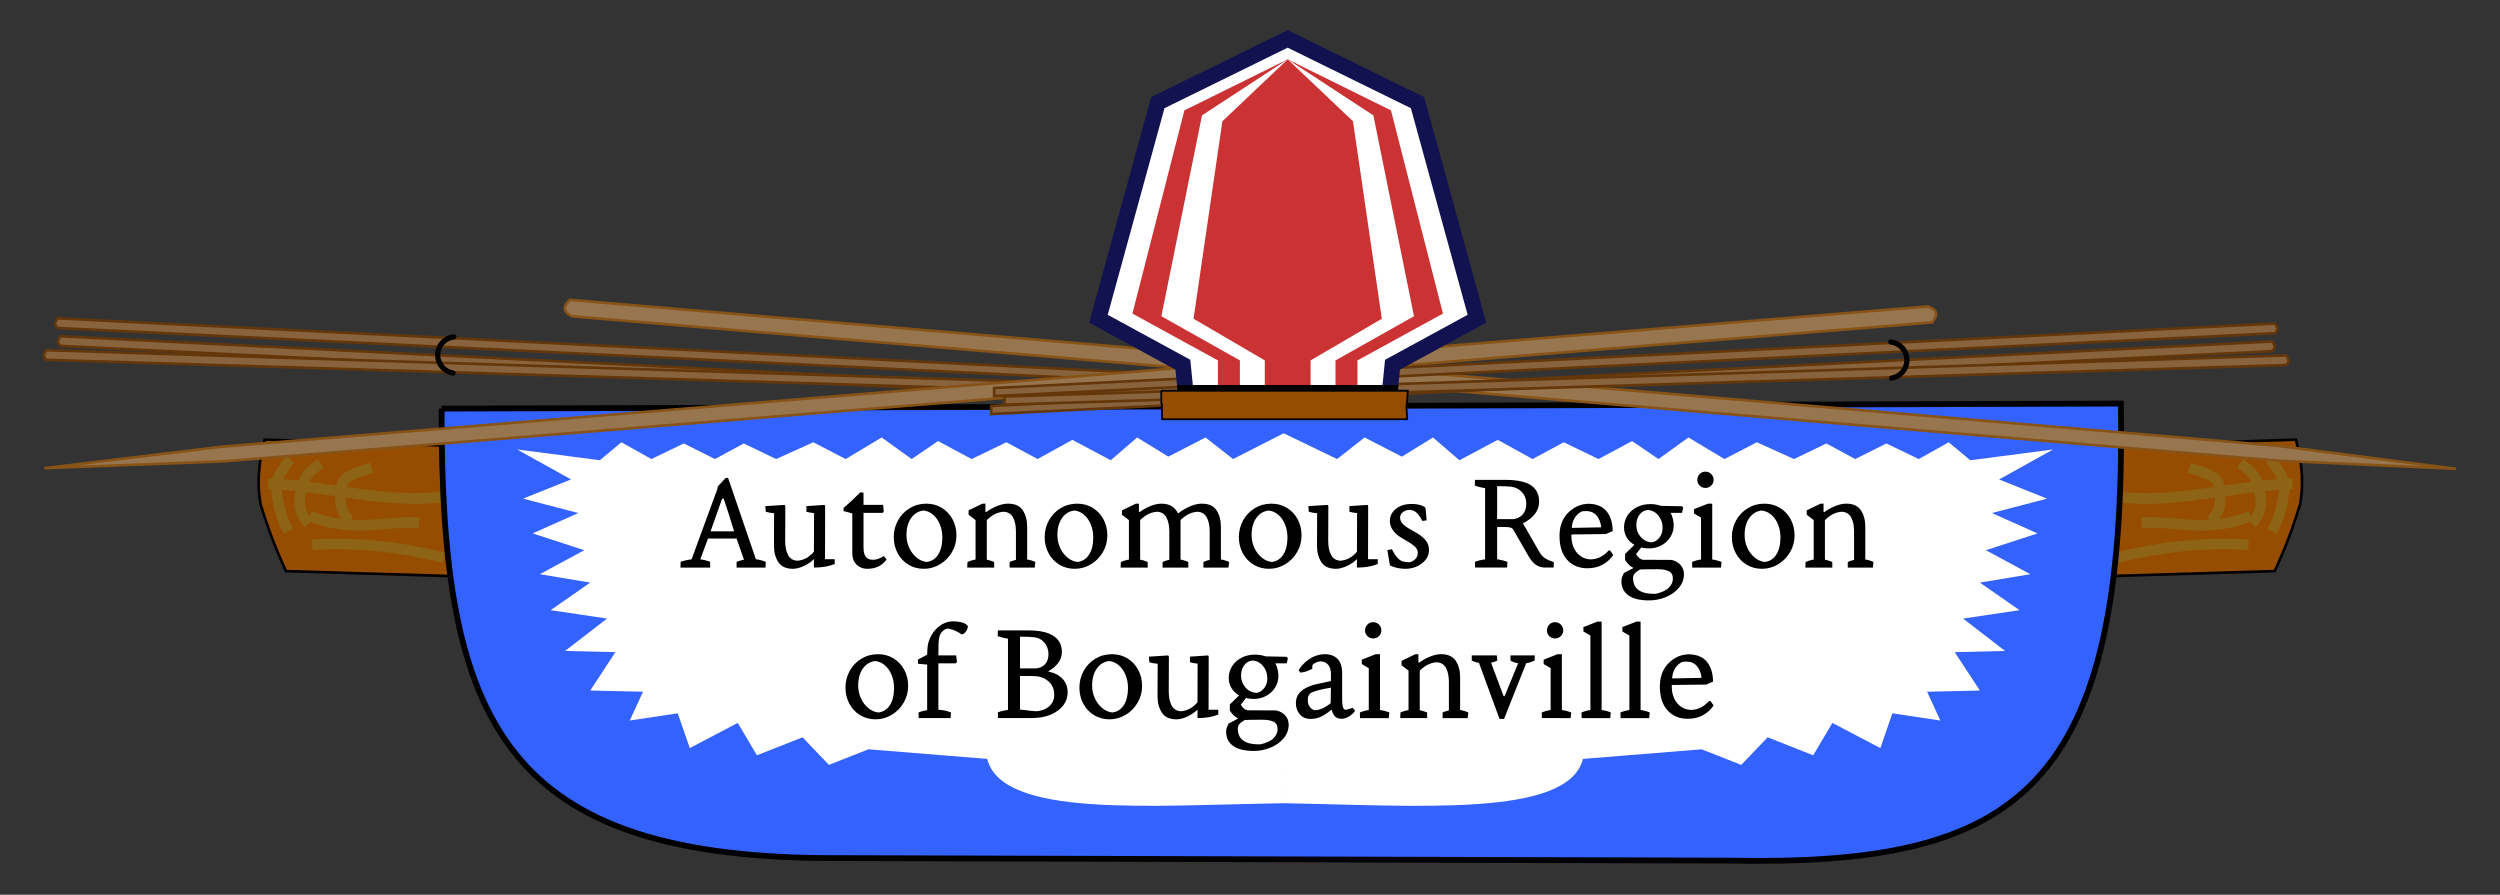 <svg xmlns="http://www.w3.org/2000/svg" width="950" height="340.005">
  <rect width="100%" height="100%" fill="#333333" stroke="none"/>
  <g style="display:inline">
    <path d="m-126.325 511.29-68.641-2.256c-1.687 7.014-3.287 14.114-1.611 24.492 1.97 6.087 3.801 12.575 9.668 25.458l64.129 1.934c-1.826-24.531-2.363-24.223-3.545-49.628z" style="fill:#964d00;fill-opacity:1;stroke:#000;stroke-width:1;stroke-linecap:butt;stroke-linejoin:miter;stroke-miterlimit:4;stroke-opacity:1;stroke-dasharray:none;display:inline" transform="translate(295.563 -341.964)"/>
    <path d="M-125.94 530.626c-23.094 3.114-44.726-4.161-67.737-4.834" style="fill:none;stroke:#8d6315;stroke-width:4.09;stroke-linecap:butt;stroke-linejoin:miter;stroke-miterlimit:4;stroke-opacity:1;stroke-dasharray:none" transform="translate(295.563 -341.964)"/>
    <path d="M-185.299 516.446c-2.132 2.81-4.192 5.691-5.478 9.345.583 6.358 1.694 12.54 4.834 18.046M-173.697 518.058c-5.972 3.996-6.035 6.022-7.09 8.379-.765 4.602-2.428 9.075 2.578 14.502M-154.362 519.669c-5.241 1.836-11.759 3.124-11.279 7.412-1.329 5.748-.183 9.137 1.934 11.601v1.289" style="fill:none;stroke:#8d6315;stroke-width:4;stroke-linecap:butt;stroke-linejoin:miter;stroke-miterlimit:4;stroke-opacity:1;stroke-dasharray:none" transform="translate(295.563 -341.964)"/>
    <path d="M-177.887 538.038c17.138 6.688 27.722 1.733 41.571 2.578M-126.97 553.828c-16.65-4.026-33.3-5.96-49.95-4.834" style="fill:none;stroke:#8d6315;stroke-width:4;stroke-linecap:butt;stroke-linejoin:miter;stroke-miterlimit:4;stroke-opacity:1;stroke-dasharray:none" transform="translate(295.563 -341.964)"/>
    <g style="display:inline">
      <path d="m-126.325 511.29-68.641-2.256c-1.687 7.014-3.287 14.114-1.611 24.492 1.97 6.087 3.801 12.575 9.668 25.458l64.129 1.934c-1.826-24.531-2.363-24.223-3.545-49.628z" style="fill:#964d00;fill-opacity:1;stroke:#000;stroke-width:1;stroke-linecap:butt;stroke-linejoin:miter;stroke-miterlimit:4;stroke-opacity:1;stroke-dasharray:none;display:inline" transform="matrix(-1 0 0 1 677.495 -341.964)"/>
      <path d="M-125.94 530.626c-23.094 3.114-44.726-4.161-67.737-4.834" style="fill:none;stroke:#8d6315;stroke-width:4.09;stroke-linecap:butt;stroke-linejoin:miter;stroke-miterlimit:4;stroke-opacity:1;stroke-dasharray:none" transform="matrix(-1 0 0 1 677.495 -341.964)"/>
      <path d="M-185.299 516.446c-2.132 2.81-4.192 5.691-5.478 9.345.583 6.358 1.694 12.54 4.834 18.046M-173.697 518.058c-5.972 3.996-6.035 6.022-7.09 8.379-.765 4.602-2.428 9.075 2.578 14.502M-154.362 519.669c-5.241 1.836-11.759 3.124-11.279 7.412-1.329 5.748-.183 9.137 1.934 11.601v1.289" style="fill:none;stroke:#8d6315;stroke-width:4;stroke-linecap:butt;stroke-linejoin:miter;stroke-miterlimit:4;stroke-opacity:1;stroke-dasharray:none" transform="matrix(-1 0 0 1 677.495 -341.964)"/>
      <path d="M-177.887 538.038c17.138 6.688 27.722 1.733 41.571 2.578M-126.97 553.828c-16.65-4.026-33.3-5.96-49.95-4.834" style="fill:none;stroke:#8d6315;stroke-width:4;stroke-linecap:butt;stroke-linejoin:miter;stroke-miterlimit:4;stroke-opacity:1;stroke-dasharray:none" transform="matrix(-1 0 0 1 677.495 -341.964)"/>
    </g>
    <path style="fill:#3462fe;fill-opacity:1;stroke:#000;stroke-width:2.2;stroke-miterlimit:4;stroke-opacity:1;stroke-dasharray:none" d="m-79.749 467.238 638.102-1.919c2.381 147.695-39.174 175.808-148.73 173.679l-337.762-.96C-56.248 638.708-80.067 587.101-79.749 467.238z" transform="translate(247.563 -311.964)"/>
    <path style="display:inline;fill:#fff;fill-opacity:1;stroke:none" d="M239.979 617.193c50.998.822 108.364 5.606 113.972-16.849l45.118-3.646 15.039 5.925 10.026-10.482 17.318 6.836 7.292-12.305 18.23 9.571 4.557-13.217 18.23 2.734-5.013-10.938 20.053-.456-9.571-14.584 19.141-.456-15.951-12.305 21.42-3.19-15.04-10.482 19.141-3.19-16.862-9.115 19.597-6.38-17.318-7.748 20.964-5.469-18.23-7.292 20.508-11.394-31.446 4.102-8.203-6.836-11.394 6.38-12.305-5.925-11.849 5.925-10.938-5.925-12.305 5.925-14.128-6.38-12.305 6.38-13.672-8.203-11.394 8.203-10.026-6.836-12.761 6.836-13.217-6.38-11.849 6.38-13.217-7.292-14.584 7.748-10.026-8.659-11.849 7.292-14.128-7.292-10.482 8.203-20.281-9.798m-.264 140.583c-50.998.822-106.793 5.606-112.401-16.849l-45.118-3.646-15.039 5.925-10.026-10.482-17.318 6.836-7.292-12.305-18.23 9.571-4.557-13.217-18.23 2.734 5.013-10.938-20.053-.456 9.571-14.584-19.141-.456 15.951-12.305-21.42-3.19 15.039-10.482-19.141-3.19 16.862-9.115-19.597-6.38 17.318-7.748-20.964-5.469 18.23-7.292-20.508-11.394 31.446 4.102 8.203-6.836 11.394 6.38 12.305-5.925 11.849 5.925 10.938-5.925 12.305 5.925 14.128-6.38 12.305 6.38 13.672-8.203 11.394 8.203 10.026-6.836 12.761 6.836 13.217-6.38 11.849 6.38 13.217-7.292 14.584 7.748 10.026-8.659 11.849 7.292 14.128-7.292 10.482 8.203 19.238-9.798" transform="translate(247.563 -311.964)"/>
    <g style="font-size:52px;font-style:normal;font-variant:normal;font-weight:400;font-stretch:normal;text-align:center;line-height:110%;letter-spacing:.49px;word-spacing:0;text-anchor:middle;fill:#000;fill-opacity:1;stroke:none;font-family:NCT Granite DEMO;-inkscape-font-specification:NCT Granite DEMO">
      <path d="M39.671 524.469c1.317.173 2.565.503 3.744.989l-.052 2.184H32.337v-2.184c.833-.312 1.769-.59 2.809-.833l-2.809-8.008H21.47l-2.912 7.904c1.247.139 2.495.451 3.744.936v2.184H11.017l.052-2.184c1.422-.486 2.809-.798 4.161-.936l9.828-26.781.103-.884 3.017-3.275h.936l10.556 30.888zm-17.213-10.609h8.945c-1.422-4.679-2.74-8.804-3.953-12.375h-.624zM69.631 524.469v1.82c-2.184.901-4.818 1.352-7.904 1.352v-3.225c-.97 1.006-2.227 1.873-3.77 2.601-1.543.728-2.938 1.092-4.185 1.092-2.6 0-4.455-.841-5.565-2.522-1.109-1.682-1.664-3.77-1.664-6.266l.052-12.324c-1.213-.104-2.271-.294-3.172-.571l-.156-2.133 7.332-.468.26.468-.052 13.208c-0 2.219.364 4.004 1.092 5.356.728 1.352 1.889 2.08 3.483 2.185 2.462-.173 4.577-1.318 6.344-3.432l.052-14.665c-1.11-.104-2.08-.277-2.912-.519v-2.133l6.916-.468.208.468-.052 20.176zM81.923 528.11c-.832 0-1.681-.191-2.548-.572-.867-.381-1.595-1.023-2.184-1.924-.589-.901-.884-2.046-.884-3.432v-15.131l-3.328-.884v-1.144l3.068-2.756 3.329-3.223 1.195.156v4.627h7.436l.26 2.549-.468.468h-7.228v13.156c-0 1.629.295 2.817.884 3.562.589.745 1.491 1.118 2.704 1.118.624 0 1.205-.086 1.742-.259.537-.173 1.344-.555 2.418-1.145l1.039 1.352c-1.075 1.318-2.21 2.229-3.406 2.731-1.196.503-2.539.754-4.03.754zM103.503 528.11c-2.185 0-4.144-.529-5.877-1.586-1.733-1.057-3.094-2.505-4.082-4.342-.988-1.837-1.481-3.882-1.481-6.136-0-2.288.537-4.403 1.612-6.344 1.074-1.941 2.556-3.484 4.446-4.628 1.889-1.144 3.996-1.716 6.319-1.716 2.184 0 4.142.529 5.876 1.586 1.733 1.057 3.094 2.505 4.082 4.343.988 1.838 1.481 3.883 1.481 6.137-0 2.287-.563 4.402-1.689 6.343-1.126 1.941-2.643 3.484-4.55 4.628-1.907 1.144-3.952 1.716-6.136 1.716zm1.092-2.599c1.871-.243 3.327-1.188 4.367-2.835 1.04-1.647 1.56-3.805 1.56-6.474-0-1.768-.303-3.406-.91-4.914-.607-1.508-1.456-2.739-2.548-3.692-1.092-.953-2.331-1.499-3.718-1.638-1.941.242-3.501 1.195-4.68 2.86-1.179 1.664-1.768 3.813-1.768 6.448-0 1.734.347 3.355 1.04 4.862.693 1.508 1.629 2.747 2.808 3.717 1.179.971 2.461 1.526 3.848 1.665zM142.755 524.574c1.04.139 2.08.451 3.12.936l-.26 2.131h-9.515v-2.131c.832-.382 1.629-.642 2.391-.781v-10.764c-0-2.218-.364-4.004-1.092-5.356-.728-1.352-1.889-2.08-3.483-2.184-1.213.069-2.34.363-3.38.883-1.04.52-2.08 1.283-3.12 2.289v15.026c1.074.243 2.01.538 2.807.885v2.131H119.98l.103-2.131c.798-.382 1.821-.694 3.069-.936v-14.976l-2.653-2.028v-1.665l5.253-2.549h1.144v3.069l.26.156c1.282-.936 2.669-1.708 4.159-2.315 1.491-.607 2.895-.91 4.212-.91 2.6 0 4.455.841 5.565 2.522 1.109 1.682 1.664 3.77 1.664 6.266v12.429zM160.85 528.11c-2.185 0-4.144-.529-5.877-1.586-1.733-1.057-3.094-2.505-4.082-4.342-.988-1.837-1.481-3.882-1.481-6.136-0-2.288.537-4.403 1.612-6.344 1.074-1.941 2.556-3.484 4.446-4.628 1.889-1.144 3.996-1.716 6.319-1.716 2.184 0 4.142.529 5.876 1.586 1.733 1.057 3.094 2.505 4.082 4.343.988 1.838 1.481 3.883 1.481 6.137-0 2.287-.563 4.402-1.689 6.343-1.126 1.941-2.643 3.484-4.55 4.628-1.907 1.144-3.952 1.716-6.136 1.716zm1.092-2.599c1.871-.243 3.327-1.188 4.367-2.835 1.04-1.647 1.56-3.805 1.56-6.474-0-1.768-.303-3.406-.91-4.914-.607-1.508-1.456-2.739-2.548-3.692-1.092-.953-2.331-1.499-3.718-1.638-1.941.242-3.501 1.195-4.68 2.86-1.179 1.664-1.768 3.813-1.768 6.448 0 1.734.347 3.355 1.04 4.862.693 1.508 1.629 2.747 2.808 3.717 1.179.971 2.461 1.526 3.848 1.665zM216.379 524.574c1.04.139 2.08.451 3.12.936l-.26 2.131h-9.517v-2.131c.833-.382 1.63-.642 2.393-.781v-10.764c-0-2.218-.364-4.004-1.093-5.356-.728-1.352-1.89-2.08-3.484-2.184-1.213.069-2.34.363-3.38.883-1.04.52-2.08 1.283-3.12 2.289v14.976c.971.207 1.959.519 2.964.936v2.131h-9.777v-2.131c1.04-.451 1.889-.728 2.549-.833v-10.712c-0-2.218-.364-4.004-1.092-5.356-.728-1.352-1.889-2.08-3.485-2.184-1.212.069-2.339.363-3.379.883-1.04.52-2.081 1.283-3.121 2.289v15.026c.901.14 1.855.435 2.861.885v2.131h-10.296l.103-2.131c.971-.417 1.994-.729 3.067-.936v-14.976l-2.652-2.028v-1.665l5.305-2.549h1.144v3.069l.208.156c1.282-.936 2.669-1.708 4.159-2.315 1.491-.607 2.895-.91 4.212-.91 3.016 0 5.114 1.248 6.292 3.745l.676-.521c1.283-.936 2.67-1.708 4.161-2.315 1.491-.607 2.894-.91 4.212-.91 2.599 0 4.454.841 5.564 2.522 1.11 1.682 1.665 3.77 1.665 6.266v12.429zM234.651 528.11c-2.185 0-4.144-.529-5.877-1.586-1.733-1.057-3.094-2.505-4.082-4.342-.988-1.837-1.481-3.882-1.481-6.136 0-2.288.537-4.403 1.612-6.344 1.074-1.941 2.556-3.484 4.446-4.628 1.889-1.144 3.996-1.716 6.319-1.716 2.184 0 4.142.529 5.876 1.586 1.733 1.057 3.094 2.505 4.082 4.343.988 1.838 1.481 3.883 1.481 6.137-0 2.287-.563 4.402-1.689 6.343-1.126 1.941-2.643 3.484-4.55 4.628-1.907 1.144-3.952 1.716-6.136 1.716zm1.092-2.599c1.871-.243 3.327-1.188 4.367-2.835 1.04-1.647 1.56-3.805 1.56-6.474-0-1.768-.303-3.406-.91-4.914-.607-1.508-1.456-2.739-2.548-3.692-1.092-.953-2.331-1.499-3.718-1.638-1.941.242-3.501 1.195-4.68 2.86-1.179 1.664-1.768 3.813-1.768 6.448-0 1.734.347 3.355 1.04 4.862.693 1.508 1.629 2.747 2.808 3.717 1.179.971 2.461 1.526 3.848 1.665zM275.983 524.469v1.82c-2.184.901-4.818 1.352-7.904 1.352v-3.225c-.97 1.006-2.227 1.873-3.77 2.601-1.543.728-2.938 1.092-4.185 1.092-2.6 0-4.455-.841-5.565-2.522-1.109-1.682-1.664-3.77-1.664-6.266l.052-12.324c-1.213-.104-2.271-.294-3.172-.571l-.156-2.133 7.332-.468.26.468-.052 13.208c-0 2.219.364 4.004 1.092 5.356.728 1.352 1.889 2.08 3.483 2.185 2.462-.173 4.577-1.318 6.344-3.432l.052-14.665c-1.11-.104-2.08-.277-2.912-.519v-2.133l6.916-.468.208.468-.052 20.176zM286.767 528.11c-1.456 0-2.79-.165-4.004-.494-1.213-.33-1.941-.633-2.184-.91l-.936-5.719 1.715-.313c.798 1.56 1.578 2.722 2.341 3.485.589.589 1.213.979 1.872 1.17.659.19 1.525.286 2.6.286.901-.277 1.629-.71 2.184-1.3.554-.589.832-1.335.832-2.236-0-.624-.156-1.179-.468-1.665-.312-.486-.867-1.014-1.664-1.586-.797-.572-1.993-1.308-3.587-2.21-3.258-1.838-4.888-4.091-4.888-6.76 0-1.074.312-2.096.935-3.067.624-.971 1.559-1.768 2.807-2.392 1.248-.624 2.756-.936 4.525-.936 2.045 0 3.674.364 4.888 1.092l.416.468.416 4.68-1.663.208c-.729-1.491-1.492-2.565-2.289-3.224-.797-.659-1.716-.988-2.756-.988-1.04.139-1.863.468-2.47.988-.607.52-.91 1.196-.91 2.027-0.0.833.338 1.613 1.014 2.341.676.728 1.915 1.577 3.718 2.549 2.184 1.144 3.769 2.279 4.758 3.406.988 1.127 1.482 2.418 1.482 3.874-0 1.04-.217 1.985-.65 2.834-.433.85-1.17 1.673-2.21 2.469-.901.659-1.872 1.145-2.912 1.457-1.04.312-2.011.468-2.912.468z" style="font-size:52px;text-align:center;line-height:110%;letter-spacing:.49px;text-anchor:middle" transform="translate(247.563 -311.964)"/>
      <path d="M337.313 521.557c.589 1.04 1.248 1.829 1.976 2.366.728.537 1.924 1.083 3.588 1.638l-.052 2.08h-3.275c-1.352 0-2.539-.373-3.562-1.118-1.023-.745-1.95-1.863-2.783-3.354l-5.772-10.036c-.312-.451-.901-.728-1.768-.833-.486-.034-1.006-.059-1.56-.077-.554-.017-1.473-.026-2.756-.026v12.272c1.526.243 2.826.573 3.901.989l-.105 2.184h-12.167l-.052-2.184c1.179-.451 2.461-.763 3.848-.936v-27.039c-1.526-.243-2.826-.573-3.901-.989l.052-2.184h11.492c3.292 0 5.961.381 8.008 1.144 1.559.589 2.764 1.482 3.613 2.678.85 1.196 1.274 2.66 1.274 4.393-0 1.733-.529 3.302-1.586 4.706-1.057 1.404-2.557 2.592-4.498 3.562v.26c.139.139.884 1.404 2.236 3.796.486.798 1.032 1.751 1.638 2.86.607 1.109 1.343 2.392 2.21 3.847zm-9.775-12.324c1.456-.173 2.634-.771 3.536-1.794.901-1.022 1.352-2.383 1.352-4.082-0-1.733-.555-3.197-1.664-4.393-1.109-1.196-2.496-1.881-4.16-2.054-1.179-.139-2.929-.208-5.253-.208v12.532h6.189zM365.487 522.857c-1.04 1.526-2.383 2.748-4.03 3.667-1.647.919-3.597 1.378-5.85 1.378-3.155 0-5.703-1.066-7.644-3.198-1.941-2.132-2.912-5.174-2.912-9.126 0-4.542 1.699-7.974 5.096-10.296 1.838-1.283 3.952-1.907 6.344-1.873 2.878.139 5.044 1.109 6.5 2.912 1.456 1.803 2.218 4.282 2.288 7.436l-2.601 1.144-13.103.156v.416c-0 2.739.711 4.932 2.132 6.579 1.421 1.647 3.224 2.47 5.407 2.47 2.496-.104 4.697-1.23 6.605-3.38h.571zm-12.013-16.536c-.97.486-1.784 1.196-2.443 2.132-.659.936-1.075 2.063-1.248 3.381l-.052.727 11.18-.208c-.242-1.976-.857-3.502-1.846-4.576-.988-1.074-2.297-1.611-3.926-1.612-.554 0-1.109.052-1.665.156zM387.556 524.729c1.422.277 2.575.91 3.459 1.898.884.988 1.326 2.158 1.326 3.51-0 1.906-.633 3.622-1.898 5.148-1.265 1.526-2.921 2.713-4.966 3.562-2.046.849-4.178 1.273-6.396 1.274-3.467-0-6.084-.641-7.852-1.924-1.768-1.283-2.652-3.085-2.652-5.407 0-.451.061-.884.182-1.3.121-.416.373-1.005.755-1.768l3.639-1.925c-.832-.451-1.464-.91-1.897-1.377-.433-.468-.858-1.014-1.275-1.638v-2.341l3.537-3.431c-1.248-.694-2.219-1.622-2.913-2.783-.693-1.161-1.04-2.453-1.04-3.874 0-1.629.433-3.12 1.3-4.472.867-1.352 2.063-2.418 3.588-3.198 1.525-.78 3.258-1.17 5.2-1.17 1.283 0 2.601.225 3.953.676l8.008.156.416.521-.416 1.976h-4.316c.763 1.594 1.144 3.154 1.144 4.68-0 1.699-.433 3.224-1.3 4.576-.866 1.352-2.01 2.4-3.432 3.145-1.421.745-2.947 1.118-4.576 1.118-1.145 0-2.15-.121-3.017-.363l-1.976 2.549c.381.589.753 1.057 1.117 1.404.364.346.841.589 1.431.728l10.867.052zM378.559 505.75c-1.317.139-2.366.745-3.146 1.819-.78 1.074-1.17 2.392-1.17 3.952 0 1.699.546 3.181 1.638 4.447 1.092 1.265 2.471 1.967 4.135 2.106 1.144-.139 2.131-.728 2.964-1.768.832-1.04 1.248-2.305 1.248-3.796-0-1.734-.52-3.26-1.56-4.577-1.04-1.317-2.409-2.045-4.109-2.184zm3.017 31.875c2.322-.519 3.995-1.299 5.018-2.339 1.023-1.04 1.535-2.184 1.535-3.432-0-1.387-.512-2.332-1.535-2.834-1.023-.503-2.453-.754-4.291-.754-3.536 0-5.754.035-6.656.105-1.005.589-1.698 1.118-2.08 1.586-.381.468-.572 1.014-.572 1.637-0 1.664.433 2.964 1.3 3.901.728.763 1.646 1.309 2.756 1.638 1.109.329 2.618.494 4.525.494zM400.489 497.377c-.866 0-1.594-.295-2.184-.884-.589-.589-.884-1.317-.884-2.184 0-.866.295-1.603.884-2.21.589-.607 1.317-.91 2.184-.91.866 0 1.603.303 2.21.91.607.607.91 1.343.91 2.21-0.0.866-.303 1.594-.91 2.184-.607.589-1.343.884-2.21.884zm2.599 27.197c1.283.174 2.462.486 3.536.936l-.208 2.131h-10.92l-.052-2.131c1.04-.451 2.167-.763 3.38-.936v-15.912l-2.652-1.56v-1.665l5.303-2.08h1.612v21.217zM421.993 528.11c-2.185 0-4.144-.529-5.877-1.586-1.733-1.057-3.094-2.505-4.082-4.342-.988-1.837-1.481-3.882-1.481-6.136 0-2.288.537-4.403 1.612-6.344 1.074-1.941 2.556-3.484 4.446-4.628 1.889-1.144 3.996-1.716 6.319-1.716 2.184 0 4.142.529 5.876 1.586 1.733 1.057 3.094 2.505 4.082 4.343.988 1.838 1.481 3.883 1.481 6.137-0 2.287-.563 4.402-1.689 6.343-1.126 1.941-2.643 3.484-4.55 4.628-1.907 1.144-3.952 1.716-6.136 1.716zm1.092-2.599c1.871-.243 3.327-1.188 4.367-2.835 1.04-1.647 1.56-3.805 1.56-6.474-0-1.768-.303-3.406-.91-4.914-.607-1.508-1.456-2.739-2.548-3.692-1.092-.953-2.331-1.499-3.718-1.638-1.941.242-3.501 1.195-4.68 2.86-1.179 1.664-1.768 3.813-1.768 6.448-0 1.734.347 3.355 1.04 4.862.693 1.508 1.629 2.747 2.808 3.717 1.179.971 2.461 1.526 3.848 1.665zM461.244 524.574c1.04.139 2.08.451 3.12.936l-.26 2.131h-9.515v-2.131c.832-.382 1.629-.642 2.391-.781v-10.764c-0-2.218-.364-4.004-1.092-5.356-.728-1.352-1.889-2.08-3.483-2.184-1.213.069-2.34.363-3.38.883-1.04.52-2.08 1.283-3.12 2.289v15.026c1.074.243 2.01.538 2.807.885v2.131h-10.244l.103-2.131c.798-.382 1.821-.694 3.069-.936v-14.976l-2.653-2.028v-1.665l5.253-2.549h1.144v3.069l.26.156c1.282-.936 2.669-1.708 4.159-2.315 1.491-.607 2.895-.91 4.212-.91 2.6 0 4.455.841 5.565 2.522 1.109 1.682 1.664 3.77 1.664 6.266v12.429z" transform="translate(247.563 -311.964)"/>
      <path d="M85.156 585.31c-2.185 0-4.144-.529-5.877-1.586-1.733-1.057-3.094-2.505-4.082-4.342-.988-1.837-1.481-3.882-1.481-6.136-0-2.288.537-4.403 1.612-6.344 1.074-1.941 2.556-3.484 4.446-4.628 1.889-1.144 3.996-1.716 6.319-1.716 2.184 0 4.142.529 5.876 1.586 1.733 1.057 3.094 2.505 4.082 4.343.988 1.838 1.481 3.883 1.481 6.137-0 2.287-.563 4.402-1.689 6.343-1.126 1.941-2.643 3.484-4.55 4.628-1.907 1.144-3.952 1.716-6.136 1.716zm1.092-2.599c1.871-.243 3.327-1.188 4.367-2.835 1.04-1.647 1.56-3.805 1.56-6.474-0-1.768-.303-3.406-.91-4.914-.607-1.508-1.456-2.739-2.548-3.692-1.092-.953-2.331-1.499-3.718-1.638-1.941.242-3.501 1.195-4.68 2.86-1.179 1.664-1.768 3.813-1.768 6.448-0 1.734.347 3.355 1.04 4.862.693 1.508 1.629 2.747 2.808 3.717 1.179.971 2.461 1.526 3.848 1.665zM114.425 548.077c1.386 0 2.59.147 3.613.442 1.023.295 1.76.754 2.211 1.378-.105.866-.4 1.603-.885 2.21-.485.607-1.005.91-1.559.91-.833-.624-1.726-1.127-2.679-1.508-.953-.381-1.898-.624-2.834-.728-.901.312-1.655.893-2.262 1.742-.607.85-.927 2.297-.961 4.342l-.052 4.159h6.76l.311 2.549-.468.468h-6.603v17.627c1.871.104 3.466.451 4.785 1.041l-.157 2.131h-12.116l-.052-2.131c.971-.417 2.064-.712 3.277-.885v-17.315l-3.485-.313v-1.612l3.485-1.82c.035-1.629.122-2.877.26-3.744.381-1.803 1.065-3.38 2.053-4.732.988-1.352 2.132-2.392 3.433-3.12 1.3-.728 2.609-1.092 3.926-1.092zM150.859 567.162c2.322.486 4.116 1.413 5.381 2.782 1.265 1.369 1.898 3.093 1.898 5.173-0 1.769-.528 3.364-1.585 4.785-1.057 1.421-2.522 2.565-4.394 3.432-1.179.519-2.426.901-3.744 1.143-1.317.243-2.86.364-4.629.364h-12.116l-.051-2.184c1.247-.486 2.53-.78 3.848-.884v-27.092c-1.526-.243-2.826-.573-3.901-.989l.052-2.184h11.491c3.398 0 6.068.416 8.009 1.247 3.224 1.352 4.835 3.657 4.835 6.916-0 1.526-.468 2.921-1.404 4.186-.936 1.265-2.166 2.314-3.692 3.147v.156zm-10.816-1.197h6.189c1.421-.173 2.547-.728 3.379-1.664.832-.936 1.248-2.201 1.248-3.795-0-1.664-.52-3.112-1.56-4.343-1.04-1.231-2.375-1.916-4.004-2.054-1.179-.139-2.929-.208-5.253-.208zm6.24 16.277c2.046-.173 3.684-.824 4.915-1.95 1.23-1.127 1.846-2.574 1.846-4.342-0-1.976-.641-3.588-1.924-4.836-1.283-1.248-2.86-1.976-4.731-2.184-.833-.07-2.947-.105-6.344-.105v12.792c.901.07 1.612.139 2.133.208 1.352.208 2.721.348 4.107.417zM174.053 585.31c-2.185 0-4.144-.529-5.877-1.586-1.733-1.057-3.094-2.505-4.082-4.342-.988-1.837-1.481-3.882-1.481-6.136 0-2.288.537-4.403 1.612-6.344 1.074-1.941 2.556-3.484 4.446-4.628 1.889-1.144 3.996-1.716 6.319-1.716 2.184 0 4.142.529 5.876 1.586 1.733 1.057 3.094 2.505 4.082 4.343.988 1.838 1.481 3.883 1.481 6.137-0 2.287-.563 4.402-1.689 6.343-1.126 1.941-2.643 3.484-4.55 4.628-1.907 1.144-3.952 1.716-6.136 1.716zm1.092-2.599c1.871-.243 3.327-1.188 4.367-2.835 1.04-1.647 1.56-3.805 1.56-6.474-0-1.768-.303-3.406-.91-4.914-.607-1.508-1.456-2.739-2.548-3.692-1.092-.953-2.331-1.499-3.718-1.638-1.941.242-3.501 1.195-4.68 2.86-1.179 1.664-1.768 3.813-1.768 6.448-0 1.734.347 3.355 1.04 4.862.693 1.508 1.629 2.747 2.808 3.717 1.179.971 2.461 1.526 3.848 1.665zM215.386 581.669v1.82c-2.184.901-4.818 1.352-7.904 1.352v-3.225c-.97 1.006-2.227 1.873-3.77 2.601-1.543.728-2.938 1.092-4.185 1.092-2.6 0-4.455-.841-5.565-2.522-1.109-1.682-1.664-3.77-1.664-6.266l.052-12.324c-1.213-.104-2.271-.294-3.172-.571l-.156-2.133 7.332-.468.26.468-.052 13.208c-0 2.219.364 4.004 1.092 5.356.728 1.352 1.889 2.08 3.483 2.185 2.462-.173 4.577-1.318 6.344-3.433l.052-14.665c-1.11-.104-2.08-.277-2.912-.519v-2.133l6.916-.468.208.468-.052 20.176zM237.35 581.929c1.422.277 2.575.91 3.459 1.898.884.988 1.326 2.158 1.326 3.51-0 1.906-.633 3.622-1.898 5.148-1.265 1.526-2.921 2.713-4.966 3.562-2.046.849-4.178 1.273-6.396 1.274-3.467-0-6.084-.641-7.852-1.924-1.768-1.283-2.652-3.085-2.652-5.407-0-.451.061-.884.182-1.3.121-.416.373-1.005.755-1.768l3.639-1.925c-.832-.451-1.464-.91-1.897-1.377-.433-.468-.858-1.014-1.275-1.638v-2.341l3.537-3.431c-1.248-.694-2.219-1.622-2.913-2.783-.693-1.161-1.04-2.453-1.04-3.874-0-1.629.433-3.12 1.3-4.472.867-1.352 2.063-2.418 3.588-3.198 1.525-.78 3.258-1.17 5.2-1.17 1.283 0 2.601.225 3.953.676l8.008.156.416.521-.416 1.976h-4.316c.763 1.594 1.144 3.154 1.144 4.68-0 1.699-.433 3.224-1.3 4.576-.866 1.352-2.01 2.4-3.432 3.145-1.421.745-2.947 1.118-4.576 1.118-1.145 0-2.15-.121-3.017-.363l-1.976 2.549c.381.589.753 1.057 1.117 1.404.364.346.841.589 1.431.728l10.867.052zM228.354 562.95c-1.317.139-2.366.745-3.146 1.819-.78 1.074-1.17 2.392-1.17 3.952-0 1.699.546 3.181 1.638 4.447 1.092 1.265 2.471 1.967 4.135 2.106 1.144-.139 2.131-.728 2.964-1.768.832-1.04 1.248-2.305 1.248-3.796-0-1.734-.52-3.26-1.56-4.577-1.04-1.317-2.409-2.045-4.109-2.184zm3.017 31.875c2.322-.519 3.995-1.299 5.018-2.339 1.023-1.04 1.535-2.184 1.535-3.433-0-1.387-.512-2.332-1.535-2.834-1.023-.503-2.453-.754-4.291-.754-3.536 0-5.754.035-6.656.105-1.005.589-1.698 1.118-2.08 1.586-.381.468-.572 1.014-.572 1.637 0 1.664.433 2.964 1.3 3.901.728.763 1.646 1.309 2.756 1.638 1.109.329 2.618.494 4.525.494zM267.39 582.085c-.623.866-1.412 1.586-2.365 2.158-.954.572-1.898.859-2.833.859-1.006 0-1.804-.277-2.393-.832-.589-.555-1.04-1.439-1.352-2.653-1.594 1.283-2.964 2.194-4.108 2.731-1.144.537-2.444.806-3.9.806-1.768 0-3.137-.59-4.108-1.769-.971-1.179-1.456-2.583-1.456-4.212 0-1.144.243-2.149.728-3.015 1.075-1.838 3.224-3.19 6.448-4.056 1.005-.243 3.051-.694 6.137-1.352v-2.704c-0-1.456-.338-2.6-1.014-3.432-.676-.832-1.656-1.283-2.939-1.353-.693.07-1.317.243-1.872.52-.555.277-.971.607-1.248.989v1.3c-1.317.797-2.808 1.299-4.472 1.508l-.728-.832c.486-.971 1.205-1.907 2.158-2.809.953-.901 1.95-1.629 2.99-2.184 1.595-.798 3.19-1.197 4.785-1.197 2.045 0 3.657.59 4.836 1.769 1.179 1.179 1.769 2.999 1.769 5.46v10.193c-0 2.322.381 3.553 1.143 3.691.382-.035.859-.13 1.431-.286.572-.156 1.049-.32 1.431-.493zm-17.991-4.056c-0 1.11.286 2.003.858 2.679.572.676 1.187 1.066 1.846 1.17 2.01-.139 4.003-1.04 5.979-2.704.07-2.566.105-4.524.105-5.875-3.26.485-5.791 1.126-7.593 1.923-.451.381-.763.762-.935 1.143-.173.381-.259.936-.259 1.664zM274.234 554.577c-.866 0-1.594-.295-2.184-.884-.589-.589-.884-1.317-.884-2.184 0-.866.295-1.603.884-2.21.589-.607 1.317-.91 2.184-.91.866 0 1.603.303 2.21.91.607.607.91 1.343.91 2.21-0.0.866-.303 1.594-.91 2.184-.607.589-1.343.884-2.21.884zm2.599 27.197c1.283.173 2.462.486 3.536.936l-.208 2.131h-10.92l-.052-2.131c1.04-.451 2.167-.763 3.38-.936v-15.912l-2.652-1.56v-1.665l5.303-2.08h1.612v21.217zM307.281 581.774c1.04.139 2.08.451 3.12.936l-.26 2.131h-9.515v-2.131c.832-.382 1.629-.642 2.391-.781v-10.764c-0-2.218-.364-4.004-1.092-5.356-.728-1.352-1.889-2.08-3.483-2.184-1.213.069-2.34.363-3.38.883-1.04.52-2.08 1.283-3.12 2.289v15.026c1.074.243 2.01.538 2.807.885v2.131h-10.244l.103-2.131c.798-.382 1.821-.694 3.069-.936v-14.976l-2.653-2.028v-1.665l5.253-2.549h1.144v3.069l.26.156c1.282-.936 2.669-1.708 4.159-2.315 1.491-.607 2.895-.91 4.212-.91 2.6 0 4.455.841 5.565 2.522 1.109 1.682 1.664 3.77 1.664 6.266v12.429zM335.567 563.001c-1.04.486-2.097.815-3.172.989l-8.423 21.165h-1.715l-7.801-21.269c-.832-.139-1.75-.433-2.755-.884v-1.976h9.515l.208 1.976c-.832.382-1.629.642-2.391.781l4.785 12.74h.363l5.148-12.532c-1.04-.139-2.011-.468-2.912-.989v-1.976h9.256zM343.345 554.577c-.866 0-1.594-.295-2.184-.884-.589-.589-.884-1.317-.884-2.184 0-.866.295-1.603.884-2.21.589-.607 1.317-.91 2.184-.91.866 0 1.603.303 2.21.91.607.607.91 1.343.91 2.21-0.0.866-.303 1.594-.91 2.184-.607.589-1.343.884-2.21.884zm2.599 27.197c1.283.173 2.462.486 3.536.936l-.208 2.131H338.352l-.052-2.131c1.04-.451 2.167-.763 3.38-.936v-15.912l-2.652-1.56v-1.665l5.303-2.08h1.612v21.217zM361.053 581.774c1.212.139 2.373.451 3.483.936l-.208 2.131h-10.869l-.051-2.131c1.04-.451 2.167-.763 3.38-.936v-28.288l-2.653-1.56v-1.665l5.305-2.079h1.612v33.592zM375.863 581.774c1.212.139 2.373.451 3.483.936l-.208 2.131h-10.869l-.051-2.131c1.04-.451 2.167-.763 3.38-.936v-28.288l-2.653-1.56v-1.665l5.305-2.079h1.612v33.592zM403.621 580.057c-1.04 1.526-2.383 2.748-4.03 3.667-1.647.919-3.597 1.378-5.85 1.378-3.155 0-5.703-1.066-7.644-3.198-1.941-2.132-2.912-5.174-2.912-9.126 0-4.542 1.699-7.974 5.096-10.296 1.838-1.283 3.952-1.907 6.344-1.873 2.878.139 5.044 1.109 6.5 2.912 1.456 1.803 2.218 4.282 2.288 7.436l-2.601 1.144-13.103.156v.416c0 2.739.711 4.932 2.132 6.579 1.421 1.647 3.224 2.47 5.407 2.47 2.496-.104 4.697-1.23 6.605-3.38h.571zm-12.013-16.536c-.97.486-1.784 1.196-2.443 2.132-.659.936-1.075 2.063-1.248 3.381l-.052.727 11.18-.208c-.242-1.976-.857-3.502-1.846-4.576-.988-1.074-2.297-1.611-3.926-1.612-.554 0-1.109.052-1.665.156z" style="-inkscape-font-specification:NCT Granite DEMO" transform="translate(247.563 -311.964)"/>
    </g>
    <path d="m-270.609 469.739 486.724 24.489 0 3.061-486.724-23.877c-1.704-1.508-.638-2.555 0-3.673z" style="fill:#89633d;fill-opacity:1;stroke:#64370a;stroke-width:1px;stroke-linecap:butt;stroke-linejoin:miter;stroke-opacity:1;display:inline" transform="translate(293.563 -341.964)"/>
    <path d="m-271.7 462.921 486.724 24.489 0 3.061-486.724-23.877c-1.704-1.508-.638-2.555 0-3.673z" style="fill:#89633d;fill-opacity:1;stroke:#64370a;stroke-width:1px;stroke-linecap:butt;stroke-linejoin:miter;stroke-opacity:1" transform="translate(293.563 -341.964)"/>
    <path d="M-276 475.031c-.617 1.13-1.668 2.179.062 3.656l487.062 15.031-.062-3.062L-276 475.031z" style="fill:#89633d;fill-opacity:1;stroke:#64370a;stroke-width:1px;stroke-linecap:butt;stroke-linejoin:miter;stroke-opacity:1;display:inline" transform="translate(293.563 -341.964)"/>
    <path style="fill:#96754f;fill-opacity:1;stroke:#885316;stroke-width:1px;stroke-linecap:butt;stroke-linejoin:miter;stroke-opacity:1" d="m-230.758 489.879 68.094-2.597 649.369-52.815c2.655-3.405 1.306-5.095-1.732-6.061l-648.476 53.323z" transform="translate(247.563 -311.964)"/>
    <path style="fill:#96754f;fill-opacity:1;stroke:#885316;stroke-width:1px;stroke-linecap:butt;stroke-linejoin:miter;stroke-opacity:1;display:inline" d="m685.744 490.121-67.583-8.721-649.145-55.505c-3.182 2.918-2.132 4.808.704 6.264l648.348 54.857z" transform="translate(247.563 -311.964)"/>
    <g style="display:inline">
      <path d="m-270.609 469.739 486.724 24.489 0 3.061-486.724-23.877c-1.704-1.508-.638-2.555 0-3.673z" style="fill:#89633d;fill-opacity:1;stroke:#64370a;stroke-width:1px;stroke-linecap:butt;stroke-linejoin:miter;stroke-opacity:1;display:inline" transform="matrix(-1 0 0 1 592.793 -339.964)"/>
      <path d="m-271.7 462.921 486.724 24.489 0 3.061-486.724-23.877c-1.704-1.508-.638-2.555 0-3.673z" style="fill:#89633d;fill-opacity:1;stroke:#64370a;stroke-width:1px;stroke-linecap:butt;stroke-linejoin:miter;stroke-opacity:1" transform="matrix(-1 0 0 1 592.793 -339.964)"/>
      <path d="M-276 475.031c-.617 1.13-1.668 2.179.062 3.656l487.062 15.031-.062-3.062L-276 475.031z" style="fill:#89633d;fill-opacity:1;stroke:#64370a;stroke-width:1px;stroke-linecap:butt;stroke-linejoin:miter;stroke-opacity:1;display:inline" transform="matrix(-1 0 0 1 592.793 -339.964)"/>
    </g>
    <path style="display:inline;fill:#fff;fill-opacity:1;stroke:none" d="m202.795 459.21-.866-8.658-32.078-17.462 22.554-82.108 49.352-24.243 49.352 24.243 22.554 82.107-32.078 17.463-.866 8.658z" transform="translate(247.563 -311.964)"/>
    <path style="fill:#964d00;fill-opacity:1;stroke:#000;stroke-width:.69;stroke-opacity:1;display:inline" d="M193.704 460.441h44.197l49.498-0c-.64 10.864-.789.622-.225 10.826h-93.118c-.071-11.582-.327-.236-.351-10.826z" transform="translate(247.563 -311.964)"/>
    <path style="display:inline;fill:#cb3233;fill-opacity:1;stroke:none;stroke-width:1.266px;stroke-linecap:butt;stroke-linejoin:miter;stroke-opacity:1" d="M268.276 459.875v-10.957l32.481-17.79-19.755-77.226-39.245-19.385h0l-39.245 19.385-19.755 77.226 32.481 17.791v10.957" transform="translate(247.563 -311.964)"/>
    <path style="display:inline;fill:#fff;fill-opacity:1;stroke:none;stroke-width:1.182px;stroke-linecap:butt;stroke-linejoin:miter;stroke-opacity:1" d="M259.919 459.875v-10.957l29.838-16.79-15.44-76.32-32.56-21.291h0l-32.56 21.291-15.44 76.32 29.838 16.79v10.957" transform="translate(247.563 -311.964)"/>
    <path style="display:inline;fill:#cb3233;fill-opacity:1;stroke:none;stroke-width:1px;stroke-linecap:butt;stroke-linejoin:miter;stroke-opacity:1" d="M250.458 459.875v-10.957l27.07-15.829-10.957-75.047-24.814-23.525-24.814 23.525-10.956 75.047 27.069 15.829v10.957" transform="translate(247.563 -311.964)"/>
    <path style="display:inline;fill:none;stroke:#11124f;stroke-width:6;stroke-linecap:butt;stroke-linejoin:miter;stroke-miterlimit:4;stroke-dasharray:none;stroke-opacity:1" d="m280.719 459.21.866-8.658 32.078-17.463-22.554-82.107-49.352-24.243-49.352 24.243-22.554 82.107 32.078 17.463.866 8.658" transform="translate(247.563 -311.964)"/>
    <path style="fill:none;stroke:#000;stroke-width:2.077;stroke-linecap:butt;stroke-linejoin:miter;stroke-miterlimit:4;stroke-dasharray:none;stroke-opacity:1" d="M199.768 459.298h84" transform="translate(247.563 -311.964)"/>
    <path style="fill:none;stroke:#000;stroke-width:2;stroke-linecap:round;stroke-linejoin:round;stroke-miterlimit:4;stroke-dasharray:none;stroke-opacity:1" d="M470.951 441.895c1.654.202 3.226 1.023 4.338 2.264 1.112 1.241 1.755 2.893 1.774 4.56.019 1.641-.565 3.283-1.618 4.542-1.052 1.26-2.564 2.127-4.182 2.4" transform="translate(247.563 -311.964)"/>
    <path transform="matrix(-1 0 0 1 643.375 -313.899)" style="display:inline;fill:none;stroke:#000;stroke-width:2;stroke-linecap:round;stroke-linejoin:round;stroke-miterlimit:4;stroke-dasharray:none;stroke-opacity:1" d="M470.951 441.895c1.654.202 3.226 1.023 4.338 2.264 1.112 1.241 1.755 2.893 1.774 4.56.019 1.641-.565 3.283-1.618 4.542-1.052 1.26-2.564 2.127-4.182 2.4"/>
  </g>
</svg>
